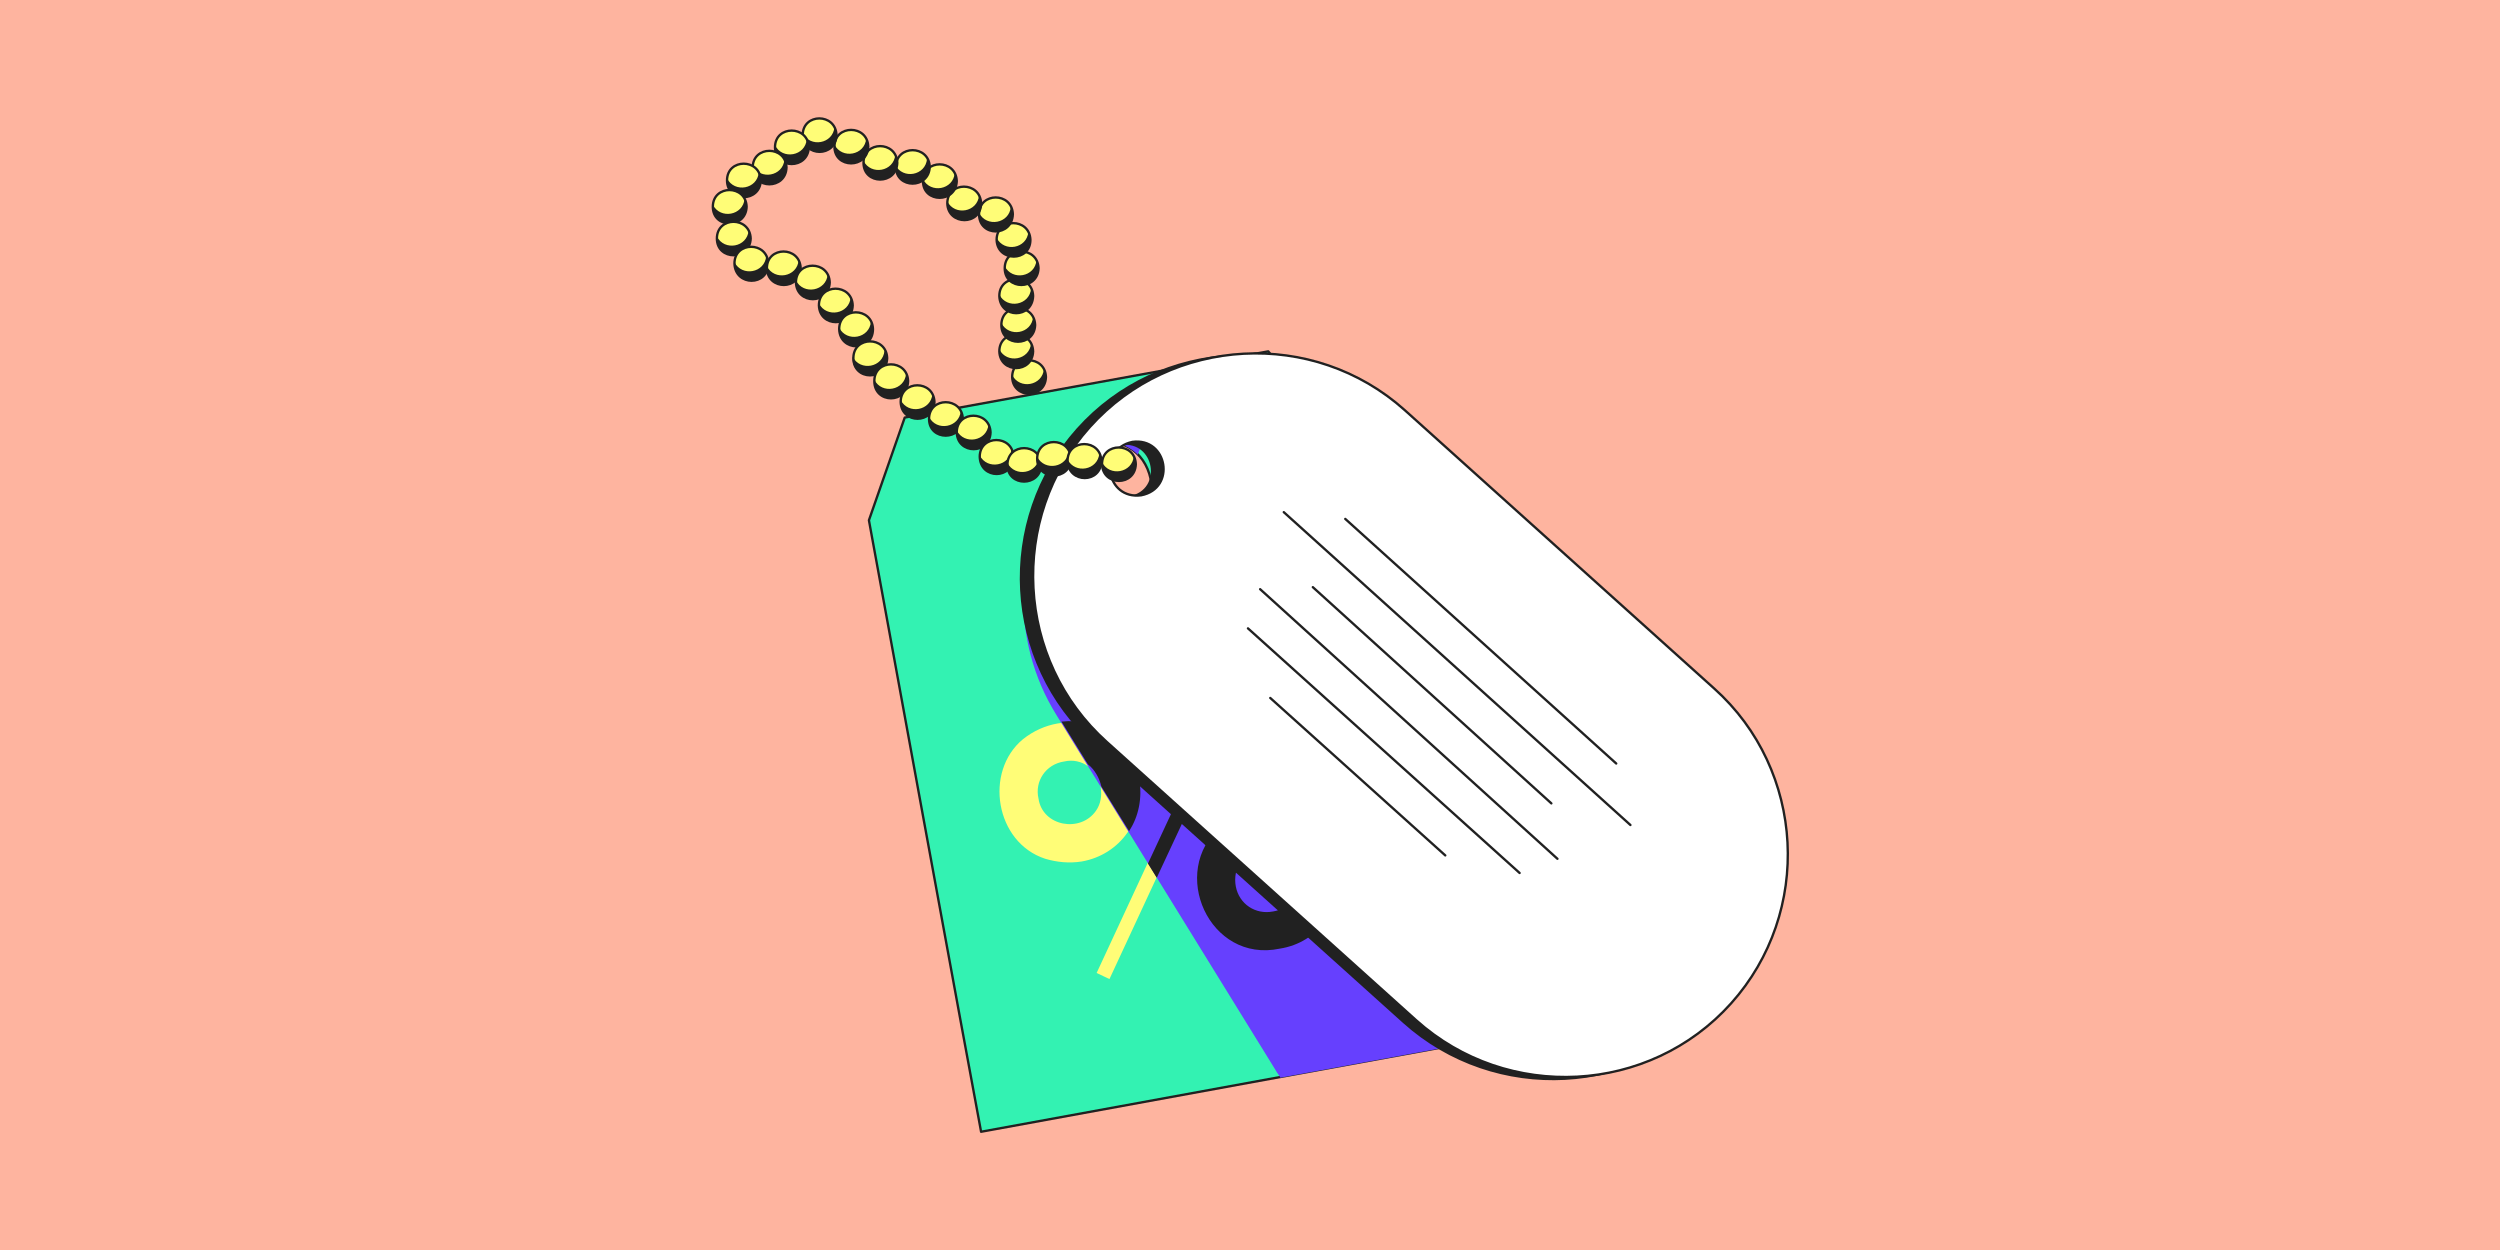 <svg version="1.1" id="Calque_1" xmlns="http://www.w3.org/2000/svg" x="0" y="0" viewBox="0 0 370 185" xml:space="preserve"><style>.ffrdmnnmst4{fill:#212121}.ffrdmnnmst8{stroke:#212121;stroke-width:.35;stroke-linecap:round;stroke-linejoin:round;stroke-miterlimit:10;fill:#fffd77}</style><path d="M-.5-.5h371v186H-.5z" fill="#feb49f"/><path d="M187.7 52c-14.7 2.7-39.1 7.1-53.8 9.8L128.6 77c1 5.5 15.1 82.6 16.6 90.5l69.4-12.7c-1.5-8.4-15.5-84.7-16.6-90.5L187.7 52zm-22.9 26.9c-3.7.7-7.3-1.8-7.9-5.5-1.3-9 11.5-11.3 13.4-2.5.7 3.8-1.8 7.3-5.5 8z" fill="#33f2b2" stroke="#212121" stroke-width=".35" stroke-linecap="round" stroke-linejoin="round" stroke-miterlimit="10"/><path d="M154.7 127.1c-7.4-2.4-9.1-12.9-3.3-17.7 6.3-5 15.6-2.2 17 6.1 1.2 5.7-2.6 11-8.3 12-1.9.3-3.7.1-5.4-.4zm7.5-7.1c.7-1 .9-2.2.7-3.5-.4-2.6-2.8-4.4-5.4-3.8-2.7.4-4.4 2.9-3.8 5.5.6 4.1 6.2 5.1 8.5 1.8zm.1 24 19.6-42.2 1.9.9-19.6 42.2-1.9-.9zm21.6-3.9c-7.3-2.4-9.2-12.9-3.3-17.7 6.3-5 15.6-2.2 17 6.1 1.2 5.7-2.6 11-8.3 12-1.9.3-3.7.2-5.4-.4zm7.5-7.1c.7-1 .9-2.2.7-3.5-.4-2.6-2.8-4.4-5.4-3.8-2.7.4-4.4 2.9-3.8 5.5.4 2.6 2.9 4.3 5.5 3.7 1.3-.3 2.3-.9 3-1.9z" fill="#fffd77"/><path d="m198 64.4-6.9-8.3c-8-1.6-16.6-.4-24 4.2-2.8 1.8-5.3 3.9-7.4 6.3 2.6-1.7 6.3-1.7 8.7.7 1.3-4.8 8.3-3.5 7.8 1.4-.3 2.7-3.4 4.4-5.8 3.1.3 8.5-11.8 10.1-13.5 1.7-.2-1.3-.1-2.5.3-3.6-7.1 10.5-7.9 24.6-.8 36l32.4 52.5c.2.4.5.7.7 1.1l25.1-4.6C213 146.6 199 70.1 198 64.4z" fill="#6640fe"/><path class="ffrdmnnmst4" d="M197.7 128.4c-1.4-8.2-10.8-11.1-17-6.1-7.8 6.7-1.7 20.3 8.7 18.1 5.8-.9 9.5-6.2 8.3-12zm-14.8 2.8c-.5-2.7 1.1-5.1 3.8-5.5 2.6-.5 5 1.2 5.4 3.8.5 2.6-1.1 5-3.7 5.4-2.6.5-5-1.1-5.5-3.7zM163 116.4c0 .1 0 .1 0 0l4.1 6.6c1.4-2.1 2-4.9 1.5-7.7-1-6-6.3-9.1-11.5-8.5l3.9 6.3c1 .8 1.7 2 2 3.3zm20.9-13.7-1.9-.9-12.1 26 1.3 2.1z"/><path d="M251.9 102.2 206.1 61c-13.5-12.1-34.5-11-46.6 2.5h0c-12.1 13.5-11 34.5 2.5 46.6l45.8 41.2c13.5 12.1 34.5 11 46.6-2.5h0c12.2-13.5 11.1-34.5-2.5-46.6zm-84.7-28.6c-5.2.7-6.5-6.8-1.3-7.9 5.2-.7 6.5 6.9 1.3 7.9z" fill="#212121" stroke="#212121" stroke-width=".35" stroke-linecap="round" stroke-linejoin="round" stroke-miterlimit="10"/><path d="m253.7 101.9-45.8-41.2c-13.5-12.1-34.5-11-46.6 2.5h0c-12.1 13.5-11 34.5 2.5 46.6l45.8 41.2c13.5 12.1 34.5 11 46.6-2.5h0c12.1-13.5 11-34.5-2.5-46.6zm-84.8-28.6c-5.2.7-6.5-6.8-1.3-7.9 5.2-.7 6.5 6.9 1.3 7.9z" fill="#fff" stroke="#212121" stroke-width=".35" stroke-linecap="round" stroke-linejoin="round" stroke-miterlimit="10"/><path d="m199.1 76.8 40.1 36.2M190 75.8l51.3 46.3m-47-35.2 35.3 32m-43.1-31.7 44 39.9M184.7 93l40.2 36.2M188 103.3l25.9 23.3" fill="none" stroke="#212121" stroke-width=".35" stroke-linecap="round" stroke-linejoin="round" stroke-miterlimit="10"/><path class="ffrdmnnmst8" d="M168.1 68.7c-.1-3.3-5-3.3-5 0 .1 3.3 4.9 3.3 5 0z"/><path class="ffrdmnnmst4" d="M167.8 67.5c-.2 2.5-3.6 3.1-4.7.9-.2 1.5 1 2.8 2.5 2.8 1.9 0 3.1-2.1 2.2-3.7z"/><path class="ffrdmnnmst8" d="M154.8 55.8c-.1-3.3-5-3.3-5 0 .1 3.3 4.9 3.3 5 0z"/><path class="ffrdmnnmst4" d="M154.5 54.6c-.2 2.5-3.6 3.1-4.7.9-.2 1.5 1 2.8 2.5 2.8 1.9.1 3.1-2.1 2.2-3.7z"/><path class="ffrdmnnmst8" d="M152.9 52c-.1-3.3-5-3.3-5 0 .1 3.3 4.9 3.3 5 0z"/><path class="ffrdmnnmst4" d="M152.6 50.8c-.2 2.5-3.6 3.1-4.7.9-.2 1.5 1 2.8 2.5 2.8 1.9.1 3.1-2.1 2.2-3.7z"/><path class="ffrdmnnmst8" d="M153.2 48.1c-.1-3.3-5-3.3-5 0s4.9 3.3 5 0z"/><path class="ffrdmnnmst4" d="M152.9 46.9c-.2 2.5-3.6 3.1-4.7.9-.2 1.5 1 2.8 2.5 2.8 1.8.1 3.1-2.1 2.2-3.7z"/><path class="ffrdmnnmst8" d="M152.9 43.8c-.1-3.3-5-3.3-5 0 .1 3.4 4.9 3.4 5 0z"/><path class="ffrdmnnmst4" d="M152.6 42.7c-.2 2.5-3.6 3.1-4.7.9-.2 1.5 1 2.8 2.5 2.8 1.9 0 3.1-2.1 2.2-3.7z"/><path class="ffrdmnnmst8" d="M153.7 39.7c-.1-3.3-5-3.3-5 0s4.9 3.3 5 0z"/><path class="ffrdmnnmst4" d="M153.4 38.5c-.2 2.5-3.6 3.1-4.7.9-.2 1.5 1 2.8 2.5 2.8 1.8 0 3.1-2.1 2.2-3.7z"/><path class="ffrdmnnmst8" d="M152.5 35.5c-.1-3.3-5-3.3-5 0 .1 3.3 5 3.3 5 0z"/><path class="ffrdmnnmst4" d="M152.2 34.3c-.2 2.5-3.6 3.1-4.7.9-.2 1.5 1 2.8 2.5 2.8 1.9.1 3.2-2.1 2.2-3.7z"/><path class="ffrdmnnmst8" d="M149.9 31.7c-.1-3.3-5-3.3-5 0 0 3.4 4.9 3.4 5 0z"/><path class="ffrdmnnmst4" d="M149.6 30.6c-.2 2.5-3.6 3.1-4.7.9-.2 1.5 1 2.8 2.5 2.8 1.8 0 3.1-2.1 2.2-3.7z"/><path class="ffrdmnnmst8" d="M145.2 30.1c-.1-3.3-5-3.3-5 0 .1 3.3 5 3.3 5 0z"/><path class="ffrdmnnmst4" d="M144.9 28.9c-.2 2.5-3.6 3.1-4.7.9-.2 1.5 1 2.8 2.5 2.8 1.9.1 3.2-2.1 2.2-3.7z"/><path class="ffrdmnnmst8" d="M141.6 26.8c-.1-3.3-5-3.3-5 0s4.9 3.3 5 0z"/><path class="ffrdmnnmst4" d="M141.3 25.6c-.2 2.5-3.6 3.1-4.7.9-.2 1.5 1 2.8 2.5 2.8 1.8.1 3.1-2.1 2.2-3.7z"/><path class="ffrdmnnmst8" d="M137.6 24.7c-.1-3.3-5-3.3-5 0s4.9 3.3 5 0z"/><path class="ffrdmnnmst4" d="M137.2 23.5c-.2 2.5-3.6 3.1-4.7.9-.2 1.5 1 2.8 2.5 2.8 1.9.1 3.2-2.1 2.2-3.7z"/><path class="ffrdmnnmst8" d="M132.8 24.1c-.1-3.3-5-3.3-5 0s4.9 3.3 5 0z"/><path class="ffrdmnnmst4" d="M132.5 22.9c-.2 2.5-3.6 3.1-4.7.9-.2 1.5 1 2.8 2.5 2.8 1.8 0 3.1-2.1 2.2-3.7z"/><path class="ffrdmnnmst8" d="M128.5 21.7c-.1-3.3-5-3.3-5 0s4.9 3.3 5 0z"/><path class="ffrdmnnmst4" d="M128.2 20.5c-.2 2.5-3.6 3.1-4.7.9-.2 1.5 1 2.8 2.5 2.8 1.8 0 3.1-2.1 2.2-3.7z"/><path class="ffrdmnnmst8" d="M123.8 20c-.1-3.3-5-3.3-5 0 .1 3.3 4.9 3.3 5 0z"/><path class="ffrdmnnmst4" d="M123.5 18.8c-.2 2.5-3.6 3.1-4.7.9-.2 1.5 1 2.8 2.5 2.8 1.9.1 3.1-2.1 2.2-3.7z"/><path class="ffrdmnnmst8" d="M119.7 21.8c-.1-3.3-5-3.3-5 0s4.9 3.3 5 0z"/><path class="ffrdmnnmst4" d="M119.4 20.6c-.2 2.5-3.6 3.1-4.7.9-.2 1.5 1 2.8 2.5 2.8 1.8.1 3.1-2.1 2.2-3.7z"/><path class="ffrdmnnmst8" d="M116.4 24.8c-.1-3.3-5-3.3-5 0s4.9 3.3 5 0z"/><path class="ffrdmnnmst4" d="M116.1 23.6c-.2 2.5-3.6 3.1-4.7.9-.2 1.5 1 2.8 2.5 2.8 1.8.1 3.1-2.1 2.2-3.7z"/><path class="ffrdmnnmst8" d="M112.6 26.7c-.1-3.3-5-3.3-5 0s4.9 3.3 5 0z"/><path class="ffrdmnnmst4" d="M112.3 25.5c-.2 2.5-3.6 3.1-4.7.9-.2 1.5 1 2.8 2.5 2.8 1.8.1 3.1-2.1 2.2-3.7z"/><path class="ffrdmnnmst8" d="M110.5 30.6c-.1-3.3-5-3.3-5 0s4.9 3.3 5 0z"/><path class="ffrdmnnmst4" d="M110.2 29.4c-.2 2.5-3.6 3.1-4.7.9-.2 1.5 1 2.8 2.5 2.8 1.8.1 3.1-2.1 2.2-3.7z"/><path class="ffrdmnnmst8" d="M111.1 35.3c-.1-3.3-5-3.3-5 0s4.9 3.3 5 0z"/><path class="ffrdmnnmst4" d="M110.8 34.1c-.2 2.5-3.6 3.1-4.7.9-.2 1.5 1 2.8 2.5 2.8 1.8 0 3.1-2.1 2.2-3.7z"/><path class="ffrdmnnmst8" d="M113.7 39c-.1-3.3-5-3.3-5 0 .1 3.4 5 3.4 5 0z"/><path class="ffrdmnnmst4" d="M113.4 37.9c-.2 2.5-3.6 3.1-4.7.9-.2 1.5 1 2.8 2.5 2.8 1.9 0 3.2-2.1 2.2-3.7z"/><path class="ffrdmnnmst8" d="M118.5 39.7c-.1-3.3-5-3.3-5 0 .1 3.3 4.9 3.3 5 0z"/><path class="ffrdmnnmst4" d="M118.2 38.5c-.2 2.5-3.6 3.1-4.7.9-.2 1.5 1 2.8 2.5 2.8 1.9 0 3.1-2.1 2.2-3.7z"/><path class="ffrdmnnmst8" d="M122.8 41.8c-.1-3.3-5-3.3-5 0 .1 3.3 4.9 3.3 5 0z"/><path class="ffrdmnnmst4" d="M122.5 40.6c-.2 2.5-3.6 3.1-4.7.9-.2 1.5 1 2.8 2.5 2.8 1.8.1 3.1-2.1 2.2-3.7z"/><path class="ffrdmnnmst8" d="M126.2 45.2c-.1-3.3-5-3.3-5 0 .1 3.3 4.9 3.3 5 0z"/><path class="ffrdmnnmst4" d="M125.9 44c-.2 2.5-3.6 3.1-4.7.9-.2 1.5 1 2.8 2.5 2.8 1.8.1 3.1-2.1 2.2-3.7z"/><path class="ffrdmnnmst8" d="M129.2 48.7c-.1-3.3-5-3.3-5 0 .1 3.4 5 3.4 5 0z"/><path class="ffrdmnnmst4" d="M128.9 47.6c-.2 2.5-3.6 3.1-4.7.9-.2 1.5 1 2.8 2.5 2.8 1.9 0 3.2-2.1 2.2-3.7z"/><path class="ffrdmnnmst8" d="M131.3 53c-.1-3.3-5-3.3-5 0 0 3.4 4.9 3.4 5 0z"/><path class="ffrdmnnmst4" d="M130.9 51.9c-.2 2.5-3.6 3.1-4.7.9-.2 1.5 1 2.8 2.5 2.8 1.9 0 3.2-2.2 2.2-3.7z"/><path class="ffrdmnnmst8" d="M134.4 56.4c-.1-3.3-5-3.3-5 0 0 3.4 4.9 3.4 5 0z"/><path class="ffrdmnnmst4" d="M134.1 55.3c-.2 2.5-3.6 3.1-4.7.9-.2 1.5 1 2.8 2.5 2.8 1.8 0 3.1-2.1 2.2-3.7z"/><path class="ffrdmnnmst8" d="M138.3 59.5c-.1-3.3-5-3.3-5 0 .1 3.3 4.9 3.3 5 0z"/><path class="ffrdmnnmst4" d="M138 58.3c-.2 2.5-3.6 3.1-4.7.9-.2 1.5 1 2.8 2.5 2.8 1.8 0 3.1-2.1 2.2-3.7z"/><path class="ffrdmnnmst8" d="M142.5 62c-.1-3.3-5-3.3-5 0s4.9 3.3 5 0z"/><path class="ffrdmnnmst4" d="M142.2 60.8c-.2 2.5-3.6 3.1-4.7.9-.2 1.5 1 2.8 2.5 2.8 1.8 0 3.1-2.1 2.2-3.7z"/><path class="ffrdmnnmst8" d="M146.6 64c-.1-3.3-5-3.3-5 0 .1 3.3 4.9 3.3 5 0z"/><path class="ffrdmnnmst4" d="M146.3 62.8c-.2 2.5-3.6 3.1-4.7.9-.2 1.5 1 2.8 2.5 2.8 1.9.1 3.1-2.1 2.2-3.7z"/><path class="ffrdmnnmst8" d="M150 67.6c-.1-3.3-5-3.3-5 0 .1 3.4 4.9 3.4 5 0z"/><path class="ffrdmnnmst4" d="M149.7 66.5c-.2 2.5-3.6 3.1-4.7.9-.2 1.5 1 2.8 2.5 2.8 1.9 0 3.1-2.1 2.2-3.7z"/><path class="ffrdmnnmst8" d="M154.1 68.8c-.1-3.3-5-3.3-5 0s4.9 3.3 5 0z"/><path class="ffrdmnnmst4" d="M153.8 67.6c-.2 2.5-3.6 3.1-4.7.9-.2 1.5 1 2.8 2.5 2.8 1.8.1 3.1-2.1 2.2-3.7z"/><path class="ffrdmnnmst8" d="M158.5 67.9c-.1-3.3-5-3.3-5 0s4.9 3.3 5 0z"/><path class="ffrdmnnmst4" d="M158.2 66.7c-.2 2.5-3.6 3.1-4.7.9-.2 1.5 1 2.8 2.5 2.8 1.8.1 3.1-2.1 2.2-3.7z"/><path class="ffrdmnnmst8" d="M163 68.2c-.1-3.3-5-3.3-5 0 .1 3.4 5 3.4 5 0z"/><path class="ffrdmnnmst4" d="M162.7 67.1c-.2 2.5-3.6 3.1-4.7.9-.2 1.5 1 2.8 2.5 2.8 1.9 0 3.2-2.1 2.2-3.7z"/></svg>